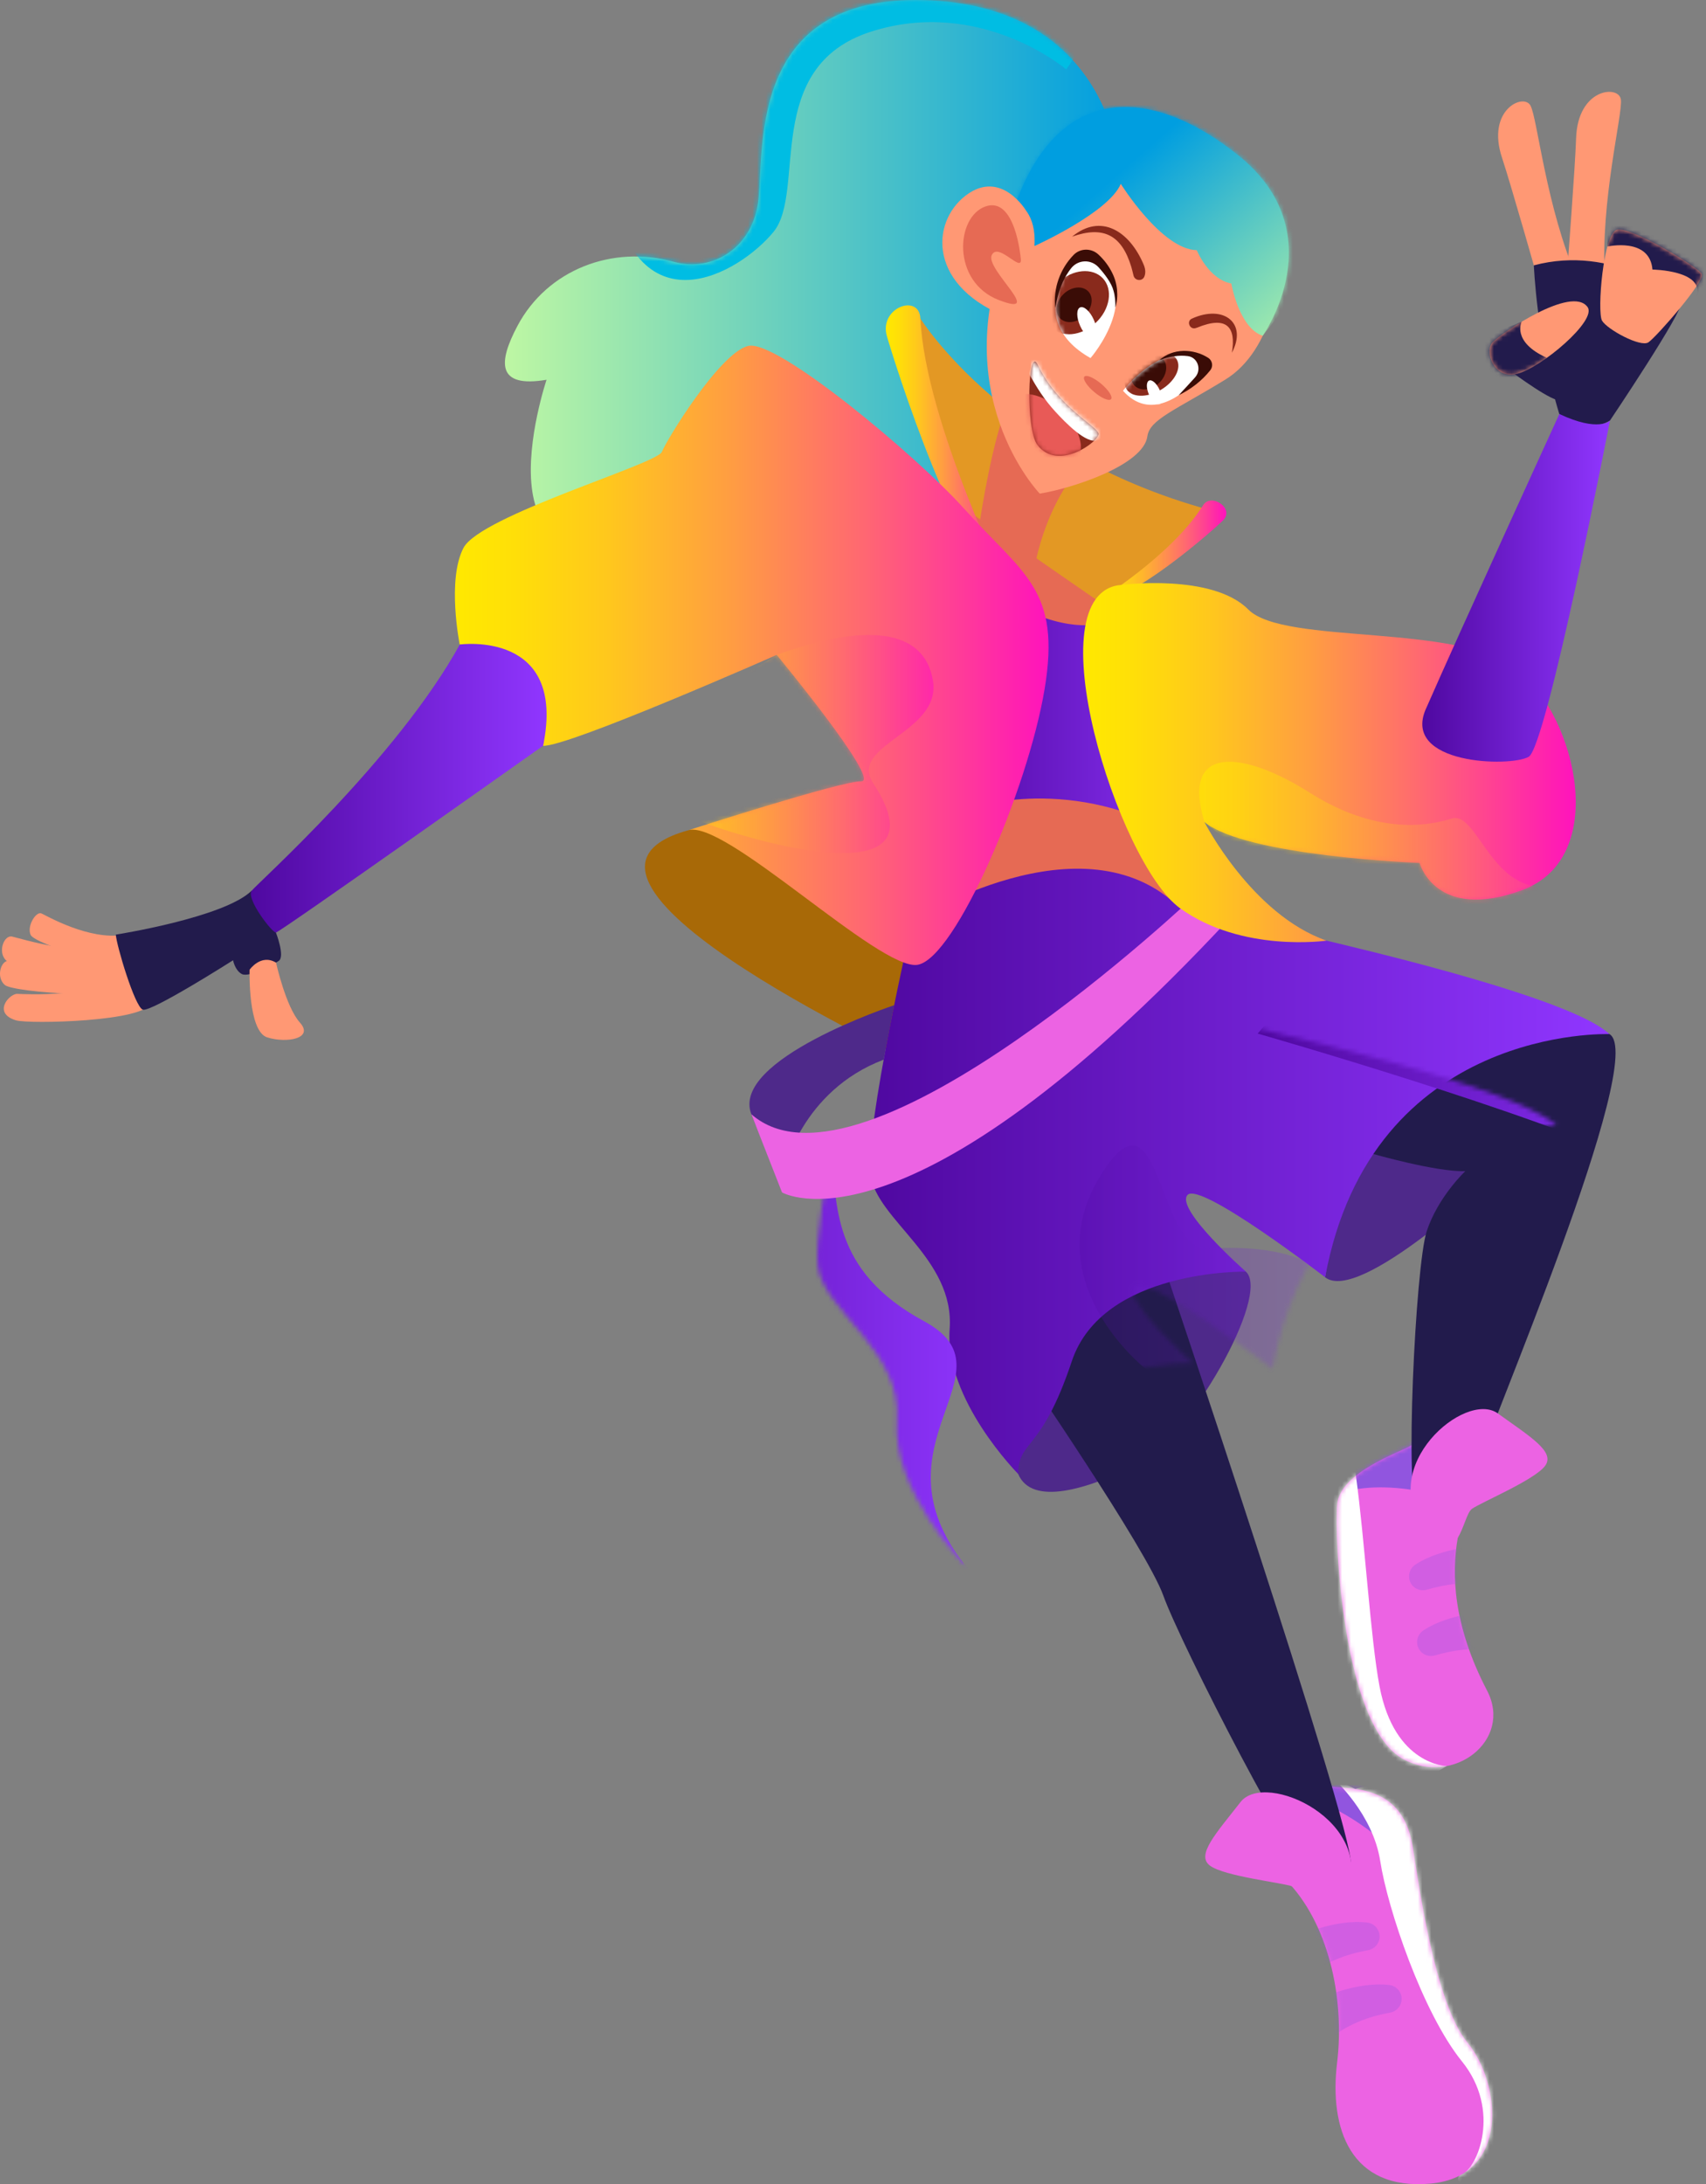 <?xml version="1.0" encoding="UTF-8"?> <svg xmlns="http://www.w3.org/2000/svg" width="382" height="489" viewBox="0 0 382 489" fill="none"><rect x="0" y="0" width="382" height="489" fill="#808080" stroke="none"/><path d="M33.732 224.464C32.901 228.755 6.439 229.3 3.578 228.435C-1.767 226.818 2.084 222.439 3.882 222.511C5.671 222.583 20.764 223.456 29.985 218.004C29.985 218.004 34.491 220.566 33.732 224.464Z" fill="#FF9874"></path><path d="M31.271 217.691C30.033 220.718 3.203 216.931 1.309 214.978C-0.584 213.024 0.95 209.286 2.7 209.678C4.449 210.07 18.647 214.505 28.235 212.2C28.235 212.2 32.398 214.938 31.271 217.691Z" fill="#FF9874"></path><path d="M31.143 220.837C30.144 223.952 3.106 222.302 1.061 220.509C-0.984 218.716 0.254 214.865 2.028 215.122C3.802 215.37 18.311 218.668 27.683 215.61C27.683 215.61 32.046 218.012 31.143 220.837Z" fill="#FF9874"></path><path d="M28.451 214.713C26.741 217.411 7.757 211.31 6.862 209.309C5.959 207.308 8.085 203.969 9.283 204.506C10.482 205.042 19.894 210.534 27.628 209.309C27.628 209.309 30.009 212.263 28.451 214.713Z" fill="#FF9874"></path><path d="M61.783 208.773C61.783 208.773 63.869 214.121 62.423 215.122C60.977 216.122 55.719 218.884 54.161 218.076C52.603 217.267 52.188 214.986 52.188 214.986C52.188 214.986 33.763 226.714 31.965 226.041C30.168 225.369 26.085 211.655 25.933 209.246C25.933 209.246 50.182 205.443 56.342 199.415L61.783 208.765V208.773Z" fill="#221B4C"></path><path d="M61.809 215.514C61.809 215.514 63.974 225.393 67.162 228.947C70.35 232.509 64.221 233.614 59.851 232.261C55.48 230.908 55.888 217.107 55.888 217.107C55.888 217.107 58.397 213.473 61.809 215.514Z" fill="#FF9874"></path><path d="M208.59 239.578C208.59 239.578 114.948 196.965 153.899 185.942C192.85 174.918 205.929 190.481 205.929 190.481L208.59 239.578Z" fill="#A86907"></path><path d="M296.942 399.797C300.378 400.934 313.777 398.18 316.286 413.246C317.468 420.323 321.127 448.318 328.59 457.316C336.052 466.314 338.258 487.28 320.296 488.873C302.335 490.466 297.621 476.473 299.395 461.831C301.169 447.181 297.381 430.338 287.842 420.787C278.302 411.245 284.294 395.61 296.934 399.789L296.942 399.797Z" fill="#EC63E3"></path><mask id="mask0_9_546" style="mask-type:luminance" maskUnits="userSpaceOnUse" x="283" y="399" width="52" height="90"><path d="M296.942 399.798C300.378 400.935 313.777 398.181 316.286 413.247C317.468 420.324 321.127 448.319 328.59 457.317C336.052 466.315 338.258 487.281 320.296 488.874C302.335 490.467 297.621 476.474 299.395 461.832C301.169 447.182 297.381 430.339 287.842 420.788C278.302 411.246 284.294 395.611 296.934 399.79L296.942 399.798Z" fill="white"></path></mask><g mask="url(#mask0_9_546)"><path d="M298.46 404.776C298.46 404.776 316.973 413.525 318.587 427.183L322.39 402.03L286.739 391.519L298.46 404.776Z" fill="#9155DF"></path><path d="M298.669 398.275C298.669 398.275 307.418 406.057 309.056 416.664C310.693 427.271 318.508 450.575 327.352 461.51C336.197 472.454 330.9 485.398 327.241 486.855C323.581 488.312 334.687 495.045 334.687 495.045L343.987 477.473L339.649 425.598L323.142 402.214C323.142 402.214 309.423 398.516 303.487 400.509" fill="white"></path><path opacity="0.3" d="M290.463 433.539C290.463 433.539 298.828 429.536 306.187 430.433C307.297 430.569 308.24 431.305 308.671 432.338C309.446 434.195 308.288 436.269 306.314 436.621C302.711 437.253 297.31 438.774 293.027 442.361C285.94 448.309 293.099 440.848 293.099 440.848L290.471 433.547L290.463 433.539Z" fill="#9155DF"></path><path opacity="0.3" d="M295.401 447.517C295.401 447.517 303.766 443.515 311.125 444.411C312.235 444.547 313.178 445.284 313.61 446.316C314.385 448.174 313.226 450.247 311.253 450.599C307.649 451.232 302.248 452.753 297.965 456.339C290.878 462.287 298.037 454.826 298.037 454.826L295.409 447.525L295.401 447.517Z" fill="#9155DF"></path></g><path d="M316.07 323.557C314.368 324.821 300.106 329.392 299.427 336.765C298.748 344.138 300.625 386.471 314.224 393.844C325.45 399.928 338.793 389.649 332.977 378.49C317.676 349.126 331.69 332.731 330.268 330.217C328.846 327.703 323.82 317.785 316.07 323.565V323.557Z" fill="#EC63E3"></path><mask id="mask1_9_546" style="mask-type:luminance" maskUnits="userSpaceOnUse" x="299" y="321" width="36" height="75"><path d="M316.07 323.557C314.368 324.821 300.106 329.392 299.427 336.765C298.748 344.138 300.626 386.471 314.224 393.844C325.45 399.928 338.793 389.649 332.977 378.49C317.676 349.126 331.69 332.731 330.268 330.217C328.846 327.703 323.82 317.785 316.07 323.565V323.557Z" fill="white"></path></mask><g mask="url(#mask1_9_546)"><path d="M323.677 335.221C323.677 335.221 304.222 328.849 293.691 337.663L308.161 316.761L341.287 333.644L323.677 335.221Z" fill="#9155DF"></path><path d="M323.964 395.382C323.964 395.382 312.275 395.27 308.903 377.57C306.889 367.027 305.563 344.388 303.606 330.402C301.648 316.457 308.951 319.051 312.61 317.594C316.27 316.137 286.979 299.485 286.979 299.485L277.678 317.057L282.017 368.932L298.524 392.316C298.524 392.316 315.487 398.881 321.423 396.887" fill="white"></path><path opacity="0.3" d="M332.337 346.061C332.337 346.061 323.068 346.221 316.884 350.319C315.957 350.936 315.438 352.017 315.51 353.129C315.646 355.139 317.603 356.476 319.529 355.899C323.036 354.851 328.55 353.794 333.975 355.091C342.971 357.236 333.232 353.77 333.232 353.77L332.329 346.061H332.337Z" fill="#9155DF"></path><path opacity="0.3" d="M334.144 360.776C334.144 360.776 324.876 360.936 318.691 365.035C317.765 365.652 317.245 366.732 317.317 367.845C317.453 369.855 319.41 371.191 321.336 370.615C324.844 369.566 330.357 368.51 335.782 369.806C344.778 371.952 335.039 368.486 335.039 368.486L334.136 360.776H334.144Z" fill="#9155DF"></path></g><path d="M338.674 83.401C338.674 83.401 348.11 90.437 349.5 89.549C350.89 88.66 348.829 79.59 348.829 79.59L340.399 77.757L338.674 83.401Z" fill="#221B4C"></path><path d="M362.94 22.256C363.395 25.53 358.314 44.815 359.344 62.539L350.963 60.122C350.963 60.122 352.721 37.154 352.912 30.982C353.272 19.71 362.476 18.99 362.932 22.264L362.94 22.256Z" fill="#FF9874"></path><path d="M342.709 23.657C344.267 26.562 346.168 46.424 353.271 62.683L344.57 63.323C344.57 63.323 338.274 41.164 336.325 35.312C332.761 24.617 341.151 20.742 342.709 23.648V23.657Z" fill="#FF9874"></path><path d="M360.486 94.168C360.486 94.168 377.113 69.455 376.402 67.758C375.691 66.061 361.245 54.669 343.452 59.408C343.452 59.408 344.099 76.115 349.148 92.687C349.148 92.687 354.214 97.81 360.478 94.168H360.486Z" fill="#221B4C"></path><path d="M263.249 193.41L267.468 206.716L207.384 200.96L215.629 113.612L244.345 128.767L258.407 146.659L263.249 193.41Z" fill="#E66A54"></path><mask id="mask2_9_546" style="mask-type:luminance" maskUnits="userSpaceOnUse" x="207" y="113" width="61" height="94"><path d="M263.249 193.409L267.468 206.714L207.384 200.958L215.63 113.61L244.345 128.765L258.407 146.657L263.249 193.409Z" fill="white"></path></mask><g mask="url(#mask2_9_546)"><path d="M216.396 181.193C216.396 181.193 238.112 173.124 262.53 186.461L252.702 136.315C252.702 136.315 242.115 150.26 210.052 123.778L216.396 181.185V181.193Z" fill="url(#paint0_linear_9_546)"></path></g><path d="M200.201 225.057C200.201 225.057 163.439 237.217 168.241 249.457C173.035 261.697 175.504 262.234 175.504 262.234C175.504 262.234 179.411 244.246 197.852 237.249L200.209 225.057H200.201Z" fill="#4E298A"></path><path d="M278.965 284.696C284.67 289.844 266.165 322.13 254.859 327.782C243.546 333.433 231.049 337.292 227.981 329.991C224.913 322.698 233.782 298.113 233.782 298.113L254.644 275.17L278.965 284.696Z" fill="#4E298A"></path><path d="M296.711 285.955C304.35 292.055 334.623 263.468 334.623 263.468L305.061 234.304L296.711 285.955Z" fill="#4E298A"></path><path d="M259.646 280.47C259.646 280.47 302.839 408.509 302.495 417.323C302.152 426.137 301.137 424.384 296.175 422.583C291.222 420.781 264.2 367.657 260.509 357.282C256.817 346.907 228.605 305.831 228.605 305.831C228.605 305.831 235.996 276.996 259.638 280.47H259.646Z" fill="#221B4C"></path><path d="M307.506 258.36C307.506 258.36 321.632 262.418 328.104 262.202C328.104 262.202 321.983 267.95 319.451 275.691C316.926 283.433 314.441 335.924 317.429 337.702C320.417 339.479 327.952 338.99 330.261 330.2C332.57 321.41 369.259 236.537 360.359 231.501C351.458 226.474 308.329 231.421 308.329 231.421L307.506 258.352V258.36Z" fill="#221B4C"></path><path d="M264.24 203.347C264.24 203.347 348.645 220.35 360.366 231.518C360.366 231.518 307.162 229.476 296.719 285.955C296.719 285.955 268.683 264.364 265.894 267.542C263.106 270.72 278.974 284.698 278.974 284.698C278.974 284.698 246.894 284.073 239.991 304.768C233.088 325.462 228.086 322.187 227.99 329.993C227.99 329.993 211.475 313.397 212.641 297.555C213.808 281.712 196.302 273.17 194.92 263.019C193.538 252.868 204.26 206.253 204.26 206.253C204.26 206.253 242.596 181.844 264.248 203.347H264.24Z" fill="url(#paint1_linear_9_546)"></path><mask id="mask3_9_546" style="mask-type:luminance" maskUnits="userSpaceOnUse" x="183" y="215" width="166" height="136"><path d="M252.443 223.858C252.443 223.858 336.848 240.861 348.569 252.029C348.569 252.029 295.365 249.987 284.922 306.466C284.922 306.466 256.886 284.875 254.097 288.053C251.309 291.231 267.177 305.209 267.177 305.209C267.177 305.209 235.097 304.585 228.194 325.279C221.291 345.973 216.289 342.698 216.193 350.504C216.193 350.504 199.678 333.908 200.844 318.066C202.011 302.223 184.505 293.681 183.123 283.53C181.741 273.379 192.463 226.764 192.463 226.764C192.463 226.764 230.799 202.355 252.451 223.858H252.443Z" fill="white"></path></mask><g mask="url(#mask3_9_546)"><path d="M186.055 257.762C187.573 269.53 185.903 284.444 206.932 295.812C227.97 307.18 194.26 323.126 216.185 350.497C238.101 377.876 183.099 365.499 183.099 365.499L127.089 313.232L133.354 282.931L186.055 257.762Z" fill="url(#paint2_linear_9_546)"></path><path d="M281.614 231.399C281.614 231.399 344.886 249.516 367.393 260.723C389.893 271.931 373.697 241.726 373.697 241.726L290.115 221.441L281.614 231.399Z" fill="url(#paint3_linear_9_546)"></path><path opacity="0.23" d="M256.198 306.178C256.198 306.178 232.156 287.069 246.066 263.782C259.977 240.494 258.866 280.337 270.555 279.544C282.245 278.752 303.993 279.969 302.683 300.414C301.372 320.86 289.148 328.361 289.148 328.361L256.206 306.178" fill="url(#paint4_linear_9_546)"></path></g><path d="M250.721 37.705C250.721 37.705 249.052 2.129 208.455 0.088C167.858 -1.954 171.078 32.142 169.84 44.55C168.753 55.429 159.541 61.041 150.864 58.616C137.161 54.781 122.564 60.361 115.876 72.945C111.538 81.111 111.154 86.923 122.38 85.025C122.38 85.025 104.211 139.054 150.392 115.55C164.542 141.488 154.723 117.263 199.155 112.124C244.905 106.84 223.859 65.068 226.52 56.886C229.181 48.705 250.721 37.713 250.721 37.713V37.705Z" fill="url(#paint5_linear_9_546)"></path><mask id="mask4_9_546" style="mask-type:luminance" maskUnits="userSpaceOnUse" x="113" y="0" width="138" height="128"><path d="M250.721 37.705C250.721 37.705 249.052 2.129 208.455 0.088C167.858 -1.954 171.078 32.142 169.84 44.55C168.753 55.429 159.541 61.041 150.864 58.616C137.161 54.781 122.564 60.361 115.876 72.945C111.538 81.111 111.154 86.923 122.38 85.025C122.38 85.025 104.211 139.054 150.392 115.55C164.542 141.488 154.723 117.263 199.155 112.124C244.905 106.84 223.859 65.068 226.52 56.886C229.181 48.705 250.721 37.713 250.721 37.713V37.705Z" fill="white"></path></mask><g mask="url(#mask4_9_546)"><path d="M238.744 15.539C238.744 15.539 219.616 -0.744 195.071 7.077C170.526 14.899 180.626 42.838 173.195 51.924C165.756 61.01 142.003 75.428 136.25 40.116C130.489 4.796 203.621 -32.477 203.621 -32.477C239.351 -19.189 252.423 -3.33 238.736 15.539" fill="#00BDE3"></path></g><path d="M206.09 71.311C206.09 71.311 225.609 102.645 273.029 114.749L246.415 134.931L215.63 113.62C215.63 113.62 202.814 90.349 206.09 71.32V71.311Z" fill="#E39824"></path><path d="M239.759 107.241C239.759 107.241 234.461 114.006 231.96 125.502L219.472 116.303C219.472 116.303 222.221 97.923 225.896 89.861C225.896 89.861 225.361 101.533 239.759 107.241Z" fill="#E66A54"></path><path d="M286.459 61.169C286.459 61.169 285.516 78.165 274.33 85.01C263.144 91.854 257.432 93.912 256.92 97.666C256.041 104.151 240.165 109.314 232.815 110.515C232.815 110.515 210.978 87.908 226.559 52.428C242.139 16.948 286.77 36.169 286.459 61.169Z" fill="#FF9874"></path><path d="M244.185 80.165C244.185 80.165 257.273 65.187 243.962 56.942C240.398 56.405 228.541 71.36 244.185 80.165Z" fill="white"></path><mask id="mask5_9_546" style="mask-type:luminance" maskUnits="userSpaceOnUse" x="236" y="56" width="14" height="25"><path d="M244.185 80.165C244.185 80.165 257.273 65.187 243.962 56.942C240.398 56.405 228.541 71.36 244.185 80.165Z" fill="white"></path></mask><g mask="url(#mask5_9_546)"><path d="M245.337 72.286C242.125 75.288 237.634 75.704 235.309 73.215C232.984 70.725 233.711 66.266 236.931 63.256C240.143 60.254 244.633 59.83 246.959 62.327C249.276 64.817 248.556 69.276 245.337 72.286Z" fill="#892A1C"></path><path d="M242.812 70.71C241.054 72.359 238.593 72.584 237.323 71.223C236.052 69.862 236.452 67.42 238.209 65.771C239.967 64.122 242.428 63.898 243.699 65.259C244.969 66.62 244.569 69.061 242.812 70.71Z" fill="#3A0C06"></path><path d="M241.854 72.95C241.007 71.052 240.999 69.211 241.846 68.827C242.692 68.443 244.067 69.676 244.914 71.573C245.761 73.47 245.769 75.311 244.922 75.696C244.075 76.08 242.7 74.847 241.854 72.95Z" fill="white"></path></g><path d="M251.456 87.491C251.456 87.491 258.886 77.692 266.9 79.525C269.193 80.046 270.008 82.92 268.394 84.633C264.663 88.612 257.528 94.247 251.456 87.491Z" fill="white"></path><mask id="mask6_9_546" style="mask-type:luminance" maskUnits="userSpaceOnUse" x="251" y="79" width="19" height="12"><path d="M251.456 87.49C251.456 87.49 258.886 77.691 266.9 79.524C269.193 80.045 270.008 82.919 268.394 84.632C264.663 88.611 257.528 94.246 251.456 87.49Z" fill="white"></path></mask><g mask="url(#mask6_9_546)"><path d="M259.902 87.299C256.786 89.124 253.342 89.012 252.2 87.067C251.057 85.121 252.671 82.055 255.787 80.238C258.903 78.421 262.347 78.525 263.489 80.47C264.624 82.424 263.018 85.482 259.902 87.299Z" fill="#892A1C"></path><mask id="mask7_9_546" style="mask-type:luminance" maskUnits="userSpaceOnUse" x="251" y="78" width="13" height="11"><path d="M259.901 87.299C256.785 89.124 253.341 89.012 252.199 87.067C251.056 85.121 252.67 82.055 255.786 80.238C258.902 78.421 262.346 78.525 263.488 80.47C264.623 82.424 263.017 85.482 259.901 87.299Z" fill="white"></path></mask><g mask="url(#mask7_9_546)"><path d="M259.502 85.787C257.744 87.436 255.283 87.66 254.013 86.299C252.742 84.938 253.142 82.496 254.899 80.847C256.657 79.198 259.118 78.974 260.388 80.335C261.659 81.696 261.259 84.137 259.502 85.787Z" fill="#3A0C06"></path></g><path d="M257.297 88.396C256.634 86.923 256.634 85.498 257.297 85.201C257.953 84.905 259.015 85.858 259.678 87.331C260.342 88.804 260.342 90.229 259.678 90.525C259.023 90.821 257.961 89.869 257.297 88.396Z" fill="white"></path></g><path d="M232.288 99.596C236.874 105.696 246.119 98.812 245.983 97.13C245.847 95.441 236.962 91.294 232.376 81.68C230.139 76.989 229.603 96.042 232.28 99.604L232.288 99.596Z" fill="#892A1C"></path><mask id="mask8_9_546" style="mask-type:luminance" maskUnits="userSpaceOnUse" x="230" y="80" width="16" height="23"><path d="M232.288 99.597C236.874 105.697 246.119 98.812 245.983 97.131C245.847 95.442 236.962 91.295 232.376 81.681C230.139 76.99 229.603 96.043 232.28 99.605L232.288 99.597Z" fill="white"></path></mask><g mask="url(#mask8_9_546)"><path d="M226.024 89.567C228.317 87.061 233.518 88.094 237.641 91.872C241.764 95.651 243.25 100.758 240.965 103.264C238.672 105.769 233.47 104.737 229.348 100.958C225.225 97.18 223.739 92.072 226.024 89.567Z" fill="#E85A57"></path><path d="M230.826 82.017L230.842 79.271L235.38 78.855L249.754 95.714L247.549 97.227C246.262 98.108 247.237 97.972 245.791 98.548C243.258 99.54 238.448 94.489 236.307 92.159C233.726 89.358 232.16 86.708 230.682 84.17C230.171 83.29 230.818 83.033 230.826 82.017Z" fill="white"></path></g><path d="M242.804 84.329C242.372 84.841 243.363 86.378 245.017 87.771C246.663 89.164 248.349 89.869 248.78 89.364C249.212 88.852 248.221 87.315 246.567 85.922C244.921 84.537 243.235 83.825 242.804 84.329Z" fill="#E66A54"></path><path d="M236.308 68.927C235.765 64.604 237.387 60.169 240.399 57.071C241.885 55.542 244.346 55.51 245.92 56.951C247.19 58.12 248.253 59.497 249.028 61.074C250.258 63.499 250.49 66.365 249.763 68.855C249.763 67.558 249.683 66.285 249.331 65.085C248.884 63.363 247.406 61.41 246 59.857C244.322 57.992 241.382 58.088 239.839 60.065C237.906 62.531 236.859 65.557 236.308 68.927Z" fill="#3A0C06"></path><path d="M259.606 80.638C262.586 77.916 267.212 77.996 270.536 80.11C271.479 80.71 271.702 82.015 271.007 82.888C269.106 85.273 266.645 87.162 263.912 88.491C265.055 87.242 266.197 86.058 267.284 84.833C267.388 84.713 267.5 84.585 267.62 84.457C269.106 82.775 268.211 80.029 265.99 79.725C263.952 79.445 261.771 79.845 259.622 80.63L259.606 80.638Z" fill="#3A0C06"></path><path d="M240.03 53.005C246.526 47.649 252.926 51.748 256.082 59.241C256.562 60.37 256.514 61.266 256.234 61.931C255.763 63.059 254.101 62.883 253.813 61.69C253.637 60.954 253.437 60.161 253.318 59.761C251.16 52.628 247.102 50.475 240.022 52.996L240.03 53.005Z" fill="#892A1C"></path><path d="M275.826 78.99C279.389 72.337 274.012 68.078 266.837 71.353C266.829 71.353 266.821 71.353 266.813 71.369C265.662 71.953 266.374 73.77 267.636 73.482C267.78 73.45 267.924 73.402 268.075 73.346C274.691 70.632 276.824 73.218 275.834 78.998L275.826 78.99Z" fill="#892A1C"></path><path d="M231.626 55.084C231.626 55.084 248.277 47.607 250.962 41.163C250.962 41.163 260.086 55.829 267.972 56.013C267.972 56.013 270.585 62.497 275.706 63.474C275.706 63.474 277.432 73.441 282.745 75.17C282.745 75.17 299.053 52.17 277.193 34.711C258.664 19.909 237.691 17.739 227.503 45.342L231.626 55.084Z" fill="url(#paint6_linear_9_546)"></path><mask id="mask9_9_546" style="mask-type:luminance" maskUnits="userSpaceOnUse" x="227" y="23" width="62" height="53"><path d="M231.626 55.083C231.626 55.083 248.277 47.606 250.962 41.162C250.962 41.162 260.086 55.828 267.972 56.012C267.972 56.012 270.585 62.496 275.707 63.473C275.707 63.473 277.432 73.44 282.746 75.169C282.746 75.169 299.053 52.169 277.193 34.71C258.664 19.907 237.691 17.738 227.504 45.341L231.626 55.083Z" fill="white"></path></mask><g mask="url(#mask9_9_546)"><path d="M227.504 45.341C227.504 45.341 240.951 15.233 269.211 31.94C297.471 48.648 282.746 75.169 282.746 75.169L311.789 38.024L250.667 -6.622L200.41 12.543L227.504 45.341Z" fill="url(#paint7_linear_9_546)"></path></g><path d="M229.867 47.329C229.867 47.329 224.25 37.714 216.284 43.742C208.318 49.77 207.647 64.468 226.432 71.345C226.432 71.345 235.396 55.006 229.867 47.321V47.329Z" fill="#FF9874"></path><path d="M228.533 57.632C228.533 57.632 227.334 43.87 220.655 46.224C213.975 48.569 213.072 63.107 223.651 67.174C234.229 71.249 220.607 60.322 222.061 57.135C223.523 53.949 229.244 61.77 228.533 57.632Z" fill="#E66A54"></path><path d="M206.089 71.311C205.818 65.611 196.733 68.885 198.595 75.282C200.456 81.686 214.782 127.173 225.872 132.296C225.872 132.296 207.216 94.559 206.089 71.311Z" fill="url(#paint8_linear_9_546)"></path><path d="M269.417 113.085C271.183 110.283 276.584 113.837 273.819 116.543C271.055 119.249 252.878 135.092 245.807 134.507C245.807 134.507 262.218 124.524 269.417 113.085Z" fill="url(#paint9_linear_9_546)"></path><path d="M215.63 113.614C229.14 128.648 237.674 131.835 233.886 154.37C230.099 176.905 213.944 214.483 205.498 215.996C197.061 217.509 161.81 182.805 153.9 185.951C153.9 185.951 188.288 174.848 192.85 174.928C197.413 175.008 173.922 146.621 173.922 146.621C173.922 146.621 127.102 167.299 121.597 166.97C121.597 166.97 125.024 151.072 102.94 144.307C102.94 144.307 100.016 129.897 103.779 122.668C107.542 115.44 147.108 103.904 148.203 101.166C149.297 98.436 161.075 79.127 167.482 77.454C173.89 75.781 205.41 102.247 215.622 113.606L215.63 113.614Z" fill="url(#paint10_linear_9_546)"></path><mask id="mask10_9_546" style="mask-type:luminance" maskUnits="userSpaceOnUse" x="101" y="77" width="134" height="140"><path d="M215.63 113.616C229.14 128.65 237.674 131.837 233.886 154.372C230.099 176.907 213.944 214.485 205.498 215.998C197.061 217.511 161.81 182.807 153.9 185.953C153.9 185.953 188.288 174.85 192.85 174.93C197.413 175.01 173.922 146.623 173.922 146.623C173.922 146.623 127.102 167.301 121.597 166.972C121.597 166.972 125.024 151.074 102.94 144.309C102.94 144.309 100.016 129.899 103.779 122.67C107.542 115.441 147.108 103.906 148.203 101.168C149.297 98.438 161.075 79.129 167.482 77.456C173.89 75.782 205.41 102.248 215.622 113.608L215.63 113.616Z" fill="white"></path></mask><g mask="url(#mask10_9_546)"><path opacity="0.59" d="M173.921 146.616C193.68 139.451 206.936 140.619 208.893 152.355C210.859 164.091 189.869 166.669 195.534 175.363C213.216 202.501 163.119 187.715 146.796 179.822C130.472 171.929 173.929 146.616 173.929 146.616" fill="url(#paint11_linear_9_546)"></path></g><path d="M267.899 200.176C267.899 200.176 193.058 271.312 168.241 249.457L175.105 266.957C175.105 266.957 202.854 283.465 275.234 205.716L267.907 200.168L267.899 200.176Z" fill="#EC63E3"></path><path d="M251.081 130.955C251.081 130.955 271.447 128.313 279.501 136.446C287.555 144.58 327.113 139.28 340.088 150.096C353.064 160.911 360.343 192.068 340.879 199.257C321.416 206.454 317.868 193.189 317.868 193.189C317.868 193.189 278.886 191.716 269.665 183.999C269.665 183.999 280.284 204.773 297.031 210.593C297.031 210.593 278.127 213.347 264.232 203.34C250.338 193.333 231.234 132.532 251.081 130.947V130.955Z" fill="url(#paint12_linear_9_546)"></path><mask id="mask11_9_546" style="mask-type:luminance" maskUnits="userSpaceOnUse" x="242" y="130" width="111" height="81"><path d="M251.081 130.955C251.081 130.955 271.447 128.313 279.501 136.446C287.555 144.58 327.113 139.28 340.088 150.096C353.064 160.911 360.343 192.068 340.879 199.257C321.416 206.454 317.868 193.189 317.868 193.189C317.868 193.189 278.886 191.716 269.665 183.999C269.665 183.999 280.284 204.773 297.031 210.593C297.031 210.593 278.127 213.347 264.232 203.34C250.338 193.333 231.234 132.532 251.081 130.947V130.955Z" fill="white"></path></mask><g mask="url(#mask11_9_546)"><path opacity="0.59" d="M269.674 183.999C264.36 166.331 278.598 168.18 293.196 177.426C307.793 186.673 319.123 185.136 325.083 183.254C331.044 181.373 334.44 202.267 349.045 197.864C363.651 193.469 358.969 205.557 358.969 205.557L313.155 204.581C313.155 204.581 282.777 196.095 269.666 183.991" fill="url(#paint13_linear_9_546)"></path></g><path d="M121.605 166.96C121.605 166.96 62.679 208.716 61.792 208.773C60.898 208.829 55.025 201.127 56.351 199.422C57.678 197.717 88.862 169.89 102.956 144.297C102.956 144.297 126.958 140.966 121.613 166.96H121.605Z" fill="url(#paint14_linear_9_546)"></path><path d="M319.266 158.725C313.809 171.206 338.266 171.79 342.309 169.429C346.352 167.067 360.494 94.169 360.494 94.169C360.494 94.169 357.985 96.835 349.164 92.689C349.164 92.689 326.457 142.298 319.274 158.725H319.266Z" fill="url(#paint15_linear_9_546)"></path><path d="M369.115 76.637C370.936 75.396 381.851 62.908 381.06 61.355C380.269 59.802 365.296 50.755 362.132 51.412C358.968 52.076 357.585 69.849 358.72 71.794C359.854 73.739 367.349 77.838 369.115 76.637Z" fill="#FF9874"></path><mask id="mask12_9_546" style="mask-type:luminance" maskUnits="userSpaceOnUse" x="358" y="51" width="24" height="26"><path d="M369.115 76.634C370.936 75.393 381.851 62.905 381.06 61.352C380.269 59.799 365.296 50.753 362.132 51.409C358.968 52.074 357.585 69.846 358.72 71.791C359.854 73.736 367.349 77.835 369.115 76.634Z" fill="white"></path></mask><g mask="url(#mask12_9_546)"><path d="M359.927 55.195C359.927 55.195 369.411 53.049 370.01 60.35C370.01 60.35 381.795 60.511 379.87 66.355C377.944 72.198 389.138 62.904 389.138 62.904L375.06 45.284L359.975 46.597L359.927 55.195Z" fill="#221B4C"></path></g><path d="M355.477 68.743C357.65 71.753 345.138 82.32 339.729 83.689C334.32 85.058 332.354 78.525 334.256 76.588C336.157 74.651 351.905 63.788 355.477 68.743Z" fill="#FF9874"></path><mask id="mask13_9_546" style="mask-type:luminance" maskUnits="userSpaceOnUse" x="333" y="67" width="23" height="17"><path d="M355.476 68.744C357.65 71.754 345.138 82.321 339.728 83.69C334.319 85.059 332.354 78.526 334.255 76.589C336.157 74.652 351.905 63.788 355.476 68.744Z" fill="white"></path></mask><g mask="url(#mask13_9_546)"><path d="M340.727 72.024C340.727 72.024 338.394 76.516 346.368 80.11L341.757 84.953L335.11 85.554L331.898 80.438L331.371 75.731L340.727 72.024Z" fill="#221B4C"></path></g><path d="M319.194 342.551C307.968 328.43 328.078 311.186 335.381 316.438C342.676 321.689 348.349 325.051 345.944 328.214C343.539 331.376 331.786 336.275 329.597 337.804C327.399 339.325 326.736 352.046 319.194 342.559V342.551Z" fill="#EC63E3"></path><path d="M301.481 424.385C308.312 407.678 283.328 396.334 277.791 403.427C272.254 410.52 267.747 415.339 270.943 417.693C274.131 420.054 286.787 421.463 289.32 422.304C291.853 423.152 296.895 435.601 301.489 424.377L301.481 424.385Z" fill="#EC63E3"></path><defs><linearGradient id="paint0_linear_9_546" x1="210.052" y1="158.09" x2="273.38" y2="158.09" gradientUnits="userSpaceOnUse"><stop stop-color="#4F08A0"></stop><stop offset="1" stop-color="#9036FF"></stop></linearGradient><linearGradient id="paint1_linear_9_546" x1="194.784" y1="262.243" x2="360.359" y2="262.243" gradientUnits="userSpaceOnUse"><stop stop-color="#4F08A0"></stop><stop offset="1" stop-color="#9036FF"></stop></linearGradient><linearGradient id="paint2_linear_9_546" x1="127.089" y1="313.032" x2="221.346" y2="313.032" gradientUnits="userSpaceOnUse"><stop stop-color="#4F08A0"></stop><stop offset="1" stop-color="#9036FF"></stop></linearGradient><linearGradient id="paint3_linear_9_546" x1="281.614" y1="242.327" x2="379.338" y2="242.327" gradientUnits="userSpaceOnUse"><stop stop-color="#4F08A0"></stop><stop offset="1" stop-color="#9036FF"></stop></linearGradient><linearGradient id="paint4_linear_9_546" x1="241.736" y1="292.417" x2="302.739" y2="292.417" gradientUnits="userSpaceOnUse"><stop stop-color="#4F08A0"></stop><stop offset="1" stop-color="#9036FF"></stop></linearGradient><linearGradient id="paint5_linear_9_546" x1="113.056" y1="63.659" x2="250.721" y2="63.659" gradientUnits="userSpaceOnUse"><stop stop-color="#BEF7A3"></stop><stop offset="1" stop-color="#009EE0"></stop></linearGradient><linearGradient id="paint6_linear_9_546" x1="288.97" y1="83.92" x2="249.797" y2="39.349" gradientUnits="userSpaceOnUse"><stop stop-color="#BEF7A3"></stop><stop offset="1" stop-color="#009EE0"></stop></linearGradient><linearGradient id="paint7_linear_9_546" x1="298.941" y1="75.145" x2="259.769" y2="30.575" gradientUnits="userSpaceOnUse"><stop stop-color="#BEF7A3"></stop><stop offset="1" stop-color="#009EE0"></stop></linearGradient><linearGradient id="paint8_linear_9_546" x1="198.347" y1="100.331" x2="225.872" y2="100.331" gradientUnits="userSpaceOnUse"><stop stop-color="#FFE900"></stop><stop offset="0.1" stop-color="#FFDF08"></stop><stop offset="0.26" stop-color="#FFC71D"></stop><stop offset="0.46" stop-color="#FF9E41"></stop><stop offset="0.69" stop-color="#FF6772"></stop><stop offset="0.95" stop-color="#FF20B0"></stop><stop offset="1" stop-color="#FF13BD"></stop></linearGradient><linearGradient id="paint9_linear_9_546" x1="245.807" y1="123.284" x2="274.594" y2="123.284" gradientUnits="userSpaceOnUse"><stop stop-color="#FFE900"></stop><stop offset="0.1" stop-color="#FFDF08"></stop><stop offset="0.26" stop-color="#FFC71D"></stop><stop offset="0.46" stop-color="#FF9E41"></stop><stop offset="0.69" stop-color="#FF6772"></stop><stop offset="0.95" stop-color="#FF20B0"></stop><stop offset="1" stop-color="#FF13BD"></stop></linearGradient><linearGradient id="paint10_linear_9_546" x1="101.861" y1="146.709" x2="234.789" y2="146.709" gradientUnits="userSpaceOnUse"><stop stop-color="#FFE900"></stop><stop offset="0.1" stop-color="#FFDF08"></stop><stop offset="0.26" stop-color="#FFC71D"></stop><stop offset="0.46" stop-color="#FF9E41"></stop><stop offset="0.69" stop-color="#FF6772"></stop><stop offset="0.95" stop-color="#FF20B0"></stop><stop offset="1" stop-color="#FF13BD"></stop></linearGradient><linearGradient id="paint11_linear_9_546" x1="143.128" y1="166.581" x2="209.029" y2="166.581" gradientUnits="userSpaceOnUse"><stop stop-color="#FFE900"></stop><stop offset="0.1" stop-color="#FFDF08"></stop><stop offset="0.26" stop-color="#FFC71D"></stop><stop offset="0.46" stop-color="#FF9E41"></stop><stop offset="0.69" stop-color="#FF6772"></stop><stop offset="0.95" stop-color="#FF20B0"></stop><stop offset="1" stop-color="#FF13BD"></stop></linearGradient><linearGradient id="paint12_linear_9_546" x1="242.54" y1="170.742" x2="352.84" y2="170.742" gradientUnits="userSpaceOnUse"><stop stop-color="#FFE900"></stop><stop offset="0.1" stop-color="#FFDF08"></stop><stop offset="0.26" stop-color="#FFC71D"></stop><stop offset="0.46" stop-color="#FF9E41"></stop><stop offset="0.69" stop-color="#FF6772"></stop><stop offset="0.95" stop-color="#FF20B0"></stop><stop offset="1" stop-color="#FF13BD"></stop></linearGradient><linearGradient id="paint13_linear_9_546" x1="268.539" y1="188.058" x2="359.688" y2="188.058" gradientUnits="userSpaceOnUse"><stop stop-color="#FFE900"></stop><stop offset="0.1" stop-color="#FFDF08"></stop><stop offset="0.26" stop-color="#FFC71D"></stop><stop offset="0.46" stop-color="#FF9E41"></stop><stop offset="0.69" stop-color="#FF6772"></stop><stop offset="0.95" stop-color="#FF20B0"></stop><stop offset="1" stop-color="#FF13BD"></stop></linearGradient><linearGradient id="paint14_linear_9_546" x1="56.152" y1="176.471" x2="122.38" y2="176.471" gradientUnits="userSpaceOnUse"><stop stop-color="#4F08A0"></stop><stop offset="1" stop-color="#9036FF"></stop></linearGradient><linearGradient id="paint15_linear_9_546" x1="318.475" y1="131.603" x2="360.486" y2="131.603" gradientUnits="userSpaceOnUse"><stop stop-color="#4F08A0"></stop><stop offset="1" stop-color="#9036FF"></stop></linearGradient></defs></svg> 